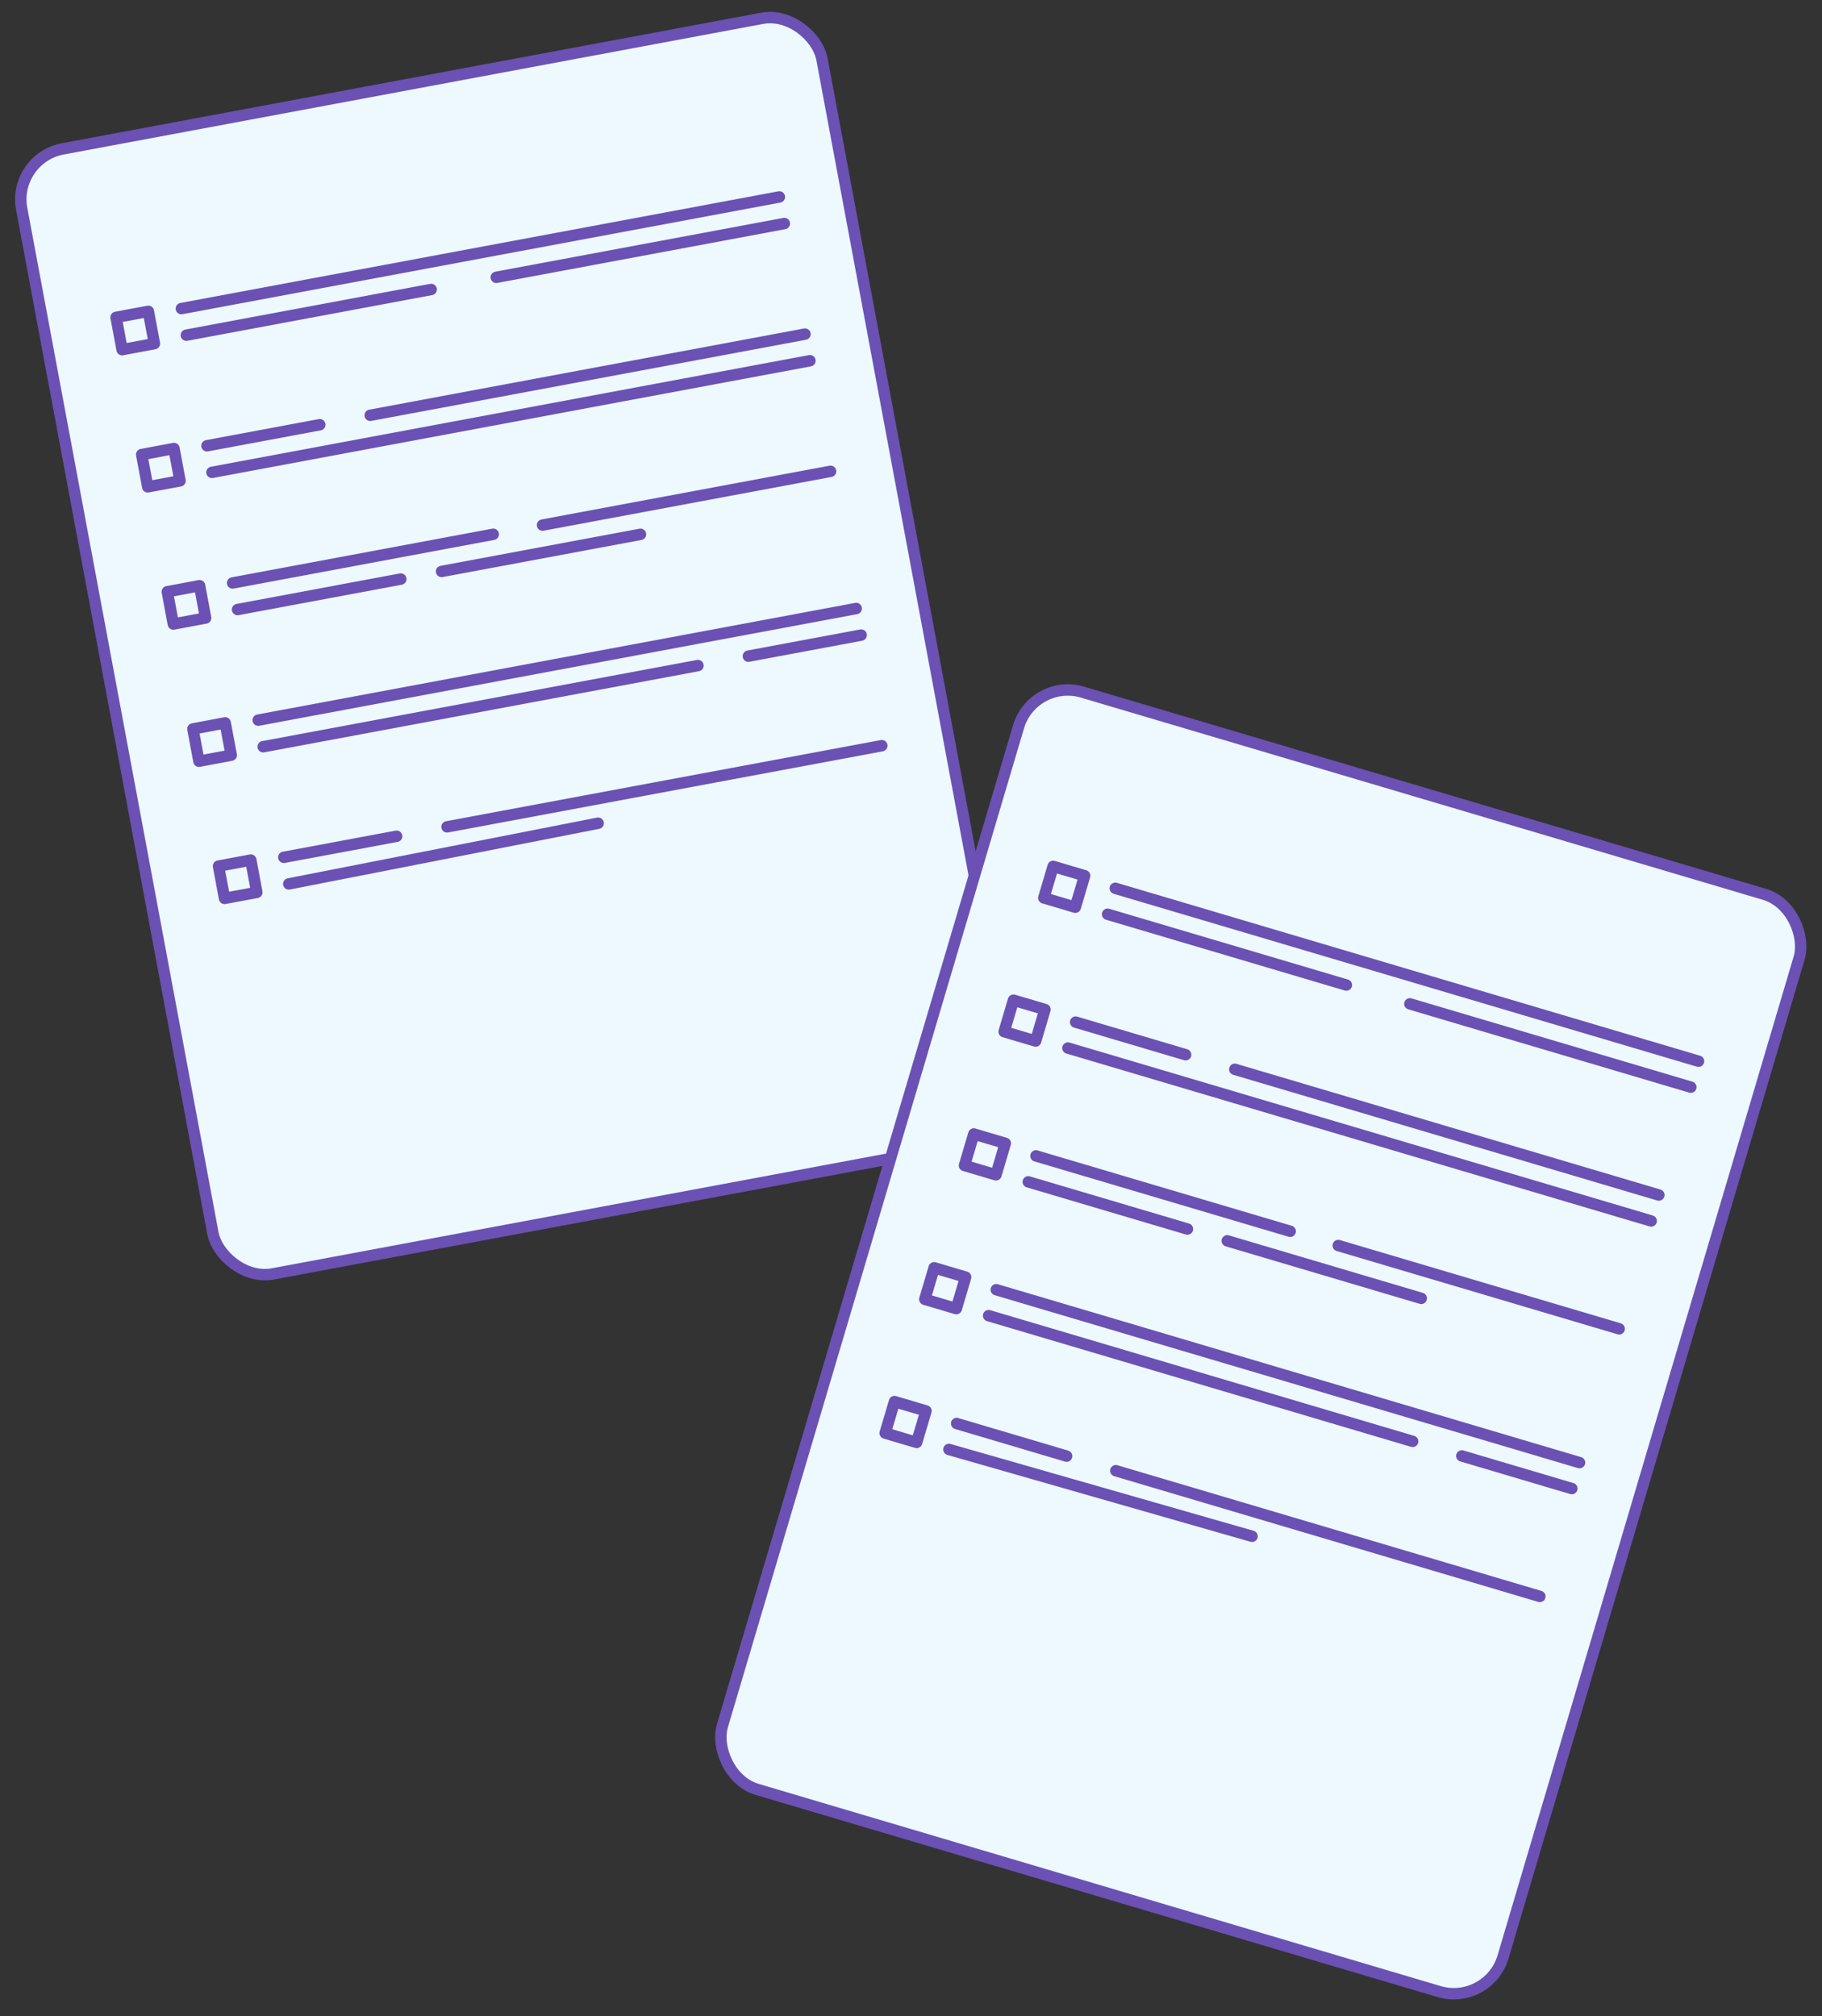 <?xml version="1.0" encoding="UTF-8"?> <svg xmlns="http://www.w3.org/2000/svg" width="319" height="353" viewBox="0 0 319 353" fill="none"><rect x="0" y="0" width="319" height="353" fill="#333333" stroke="none"/><rect x="2.146" y="27.715" width="142.546" height="200.364" rx="9" transform="rotate(-10.574 2.146 27.715)" fill="#EDF9FF" stroke="#6B51B3" stroke-width="2"></rect><path d="M31.757 54.024L136.454 34.479" stroke="#6B51B3" stroke-width="2" stroke-linecap="round"></path><path d="M32.627 58.679L75.491 50.678" stroke="#6B51B3" stroke-width="2" stroke-linecap="round"></path><path d="M86.889 48.55L137.323 39.135" stroke="#6B51B3" stroke-width="2" stroke-linecap="round"></path><rect x="20.324" y="55.562" width="5.751" height="5.751" transform="rotate(-10.574 20.324 55.562)" stroke="#6B51B3" stroke-width="2" stroke-linejoin="round"></rect><path d="M36.241 78.041L55.987 74.355" stroke="#6B51B3" stroke-width="2" stroke-linecap="round"></path><path d="M64.817 72.706L140.938 58.496" stroke="#6B51B3" stroke-width="2" stroke-linecap="round"></path><path d="M37.11 82.696L141.807 63.152" stroke="#6B51B3" stroke-width="2" stroke-linecap="round"></path><rect x="24.808" y="79.579" width="5.751" height="5.751" transform="rotate(-10.574 24.808 79.579)" stroke="#6B51B3" stroke-width="2" stroke-linejoin="round"></rect><path d="M40.724 102.058L86.359 93.539" stroke="#6B51B3" stroke-width="2" stroke-linecap="round"></path><path d="M94.986 91.928L145.421 82.513" stroke="#6B51B3" stroke-width="2" stroke-linecap="round"></path><path d="M41.593 106.714L70.169 101.379" stroke="#6B51B3" stroke-width="2" stroke-linecap="round"></path><path d="M77.315 100.045L112.137 93.545" stroke="#6B51B3" stroke-width="2" stroke-linecap="round"></path><rect x="29.291" y="103.596" width="5.751" height="5.751" transform="rotate(-10.574 29.291 103.596)" stroke="#6B51B3" stroke-width="2" stroke-linejoin="round"></rect><path d="M150.774 111.186L131.027 114.873" stroke="#6B51B3" stroke-width="2" stroke-linecap="round"></path><path d="M122.198 116.521L46.077 130.731" stroke="#6B51B3" stroke-width="2" stroke-linecap="round"></path><path d="M149.905 106.531L45.208 126.075" stroke="#6B51B3" stroke-width="2" stroke-linecap="round"></path><rect x="33.775" y="127.613" width="5.751" height="5.751" transform="rotate(-10.574 33.775 127.613)" stroke="#6B51B3" stroke-width="2" stroke-linejoin="round"></rect><path d="M49.691 150.092L69.438 146.406" stroke="#6B51B3" stroke-width="2" stroke-linecap="round"></path><path d="M78.268 144.758L154.388 130.548" stroke="#6B51B3" stroke-width="2" stroke-linecap="round"></path><path d="M50.56 154.748L104.73 144.119" stroke="#6B51B3" stroke-width="2" stroke-linecap="round"></path><rect x="38.258" y="151.63" width="5.751" height="5.751" transform="rotate(-10.574 38.258 151.63)" stroke="#6B51B3" stroke-width="2" stroke-linejoin="round"></rect><rect x="180.881" y="118.61" width="142.546" height="200.364" rx="9" transform="rotate(16.512 180.881 118.61)" fill="#EDF9FF" stroke="#6B51B3" stroke-width="2"></rect><path d="M195.266 155.516L297.379 185.787" stroke="#6B51B3" stroke-width="2" stroke-linecap="round"></path><path d="M193.919 160.057L235.726 172.45" stroke="#6B51B3" stroke-width="2" stroke-linecap="round"></path><path d="M246.843 175.746L296.032 190.328" stroke="#6B51B3" stroke-width="2" stroke-linecap="round"></path><rect x="184.386" y="151.68" width="5.751" height="5.751" transform="rotate(16.512 184.386 151.68)" stroke="#6B51B3" stroke-width="2" stroke-linejoin="round"></rect><path d="M188.321 178.941L207.58 184.65" stroke="#6B51B3" stroke-width="2" stroke-linecap="round"></path><path d="M216.192 187.203L290.434 209.212" stroke="#6B51B3" stroke-width="2" stroke-linecap="round"></path><path d="M186.975 183.482L289.088 213.753" stroke="#6B51B3" stroke-width="2" stroke-linecap="round"></path><rect x="177.442" y="175.104" width="5.751" height="5.751" transform="rotate(16.512 177.442 175.104)" stroke="#6B51B3" stroke-width="2" stroke-linejoin="round"></rect><path d="M181.377 202.365L225.886 215.56" stroke="#6B51B3" stroke-width="2" stroke-linecap="round"></path><path d="M234.301 218.054L283.49 232.636" stroke="#6B51B3" stroke-width="2" stroke-linecap="round"></path><path d="M180.031 206.906L207.902 215.168" stroke="#6B51B3" stroke-width="2" stroke-linecap="round"></path><path d="M214.872 217.234L248.834 227.302" stroke="#6B51B3" stroke-width="2" stroke-linecap="round"></path><rect x="170.498" y="198.529" width="5.751" height="5.751" transform="rotate(16.512 170.498 198.529)" stroke="#6B51B3" stroke-width="2" stroke-linejoin="round"></rect><path d="M275.2 260.602L255.941 254.892" stroke="#6B51B3" stroke-width="2" stroke-linecap="round"></path><path d="M247.329 252.34L173.086 230.331" stroke="#6B51B3" stroke-width="2" stroke-linecap="round"></path><path d="M276.546 256.061L174.433 225.79" stroke="#6B51B3" stroke-width="2" stroke-linecap="round"></path><rect x="163.553" y="221.953" width="5.751" height="5.751" transform="rotate(16.512 163.553 221.953)" stroke="#6B51B3" stroke-width="2" stroke-linejoin="round"></rect><path d="M167.489 249.214L186.748 254.924" stroke="#6B51B3" stroke-width="2" stroke-linecap="round"></path><path d="M195.36 257.477L269.602 279.485" stroke="#6B51B3" stroke-width="2" stroke-linecap="round"></path><path d="M166.143 253.755L219.211 268.957" stroke="#6B51B3" stroke-width="2" stroke-linecap="round"></path><rect x="156.61" y="245.378" width="5.751" height="5.751" transform="rotate(16.512 156.61 245.378)" stroke="#6B51B3" stroke-width="2" stroke-linejoin="round"></rect></svg> 